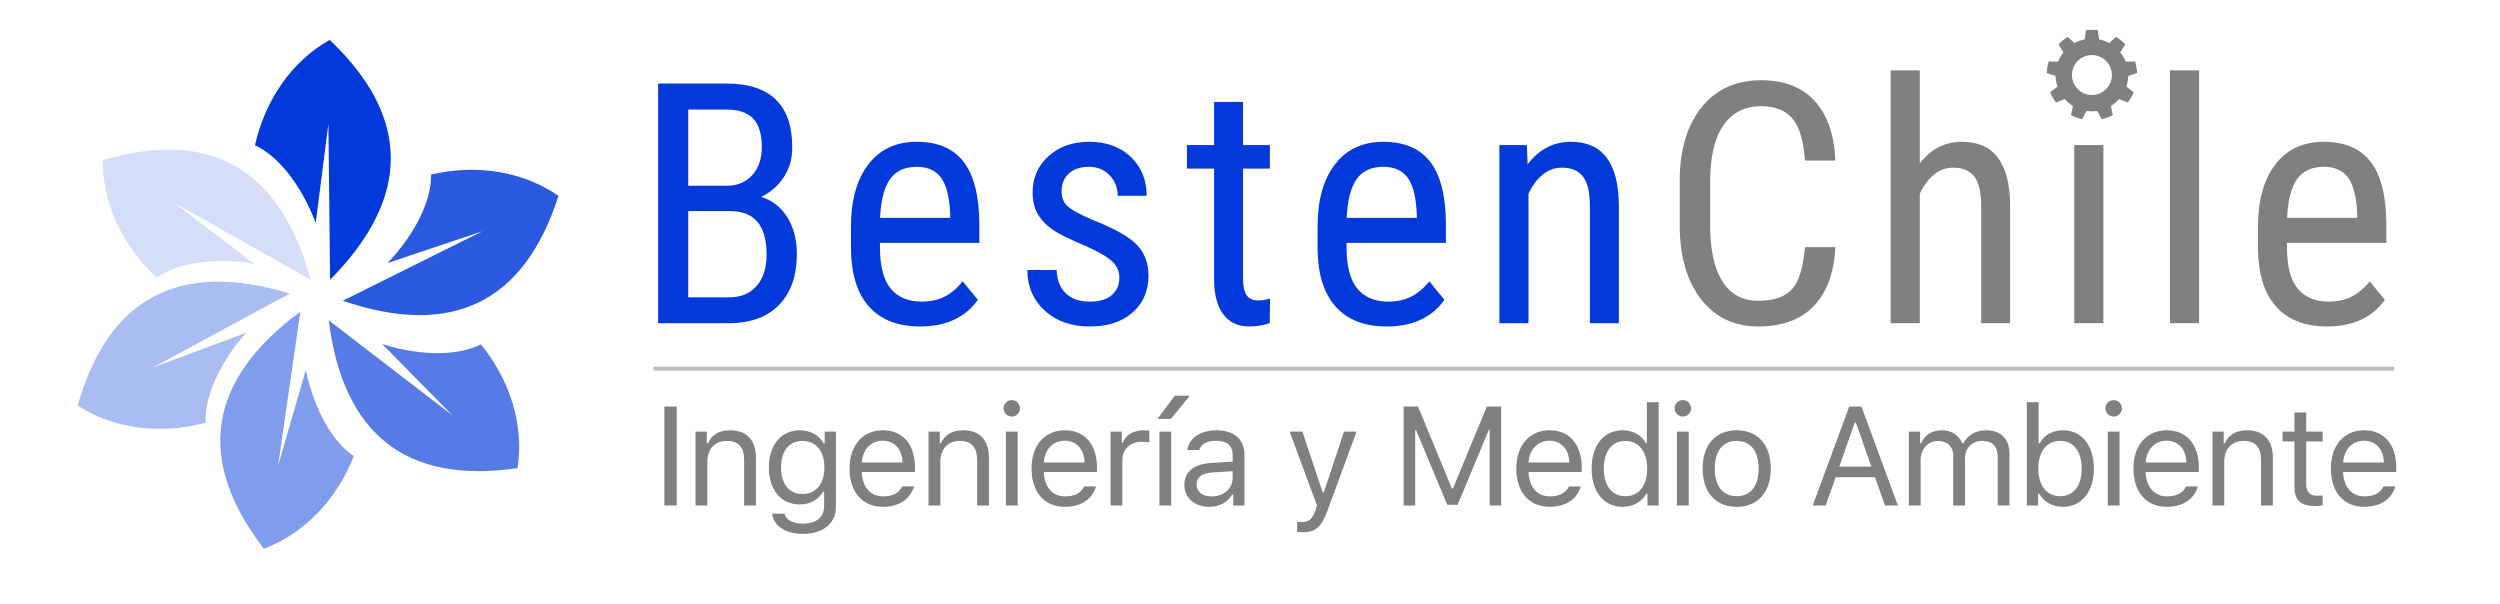 <?xml version="1.0" encoding="UTF-8" standalone="no"?><!DOCTYPE svg PUBLIC "-//W3C//DTD SVG 1.1//EN" "http://www.w3.org/Graphics/SVG/1.1/DTD/svg11.dtd"><svg width="100%" height="100%" viewBox="0 0 178 43" version="1.1" xmlns="http://www.w3.org/2000/svg" xmlns:xlink="http://www.w3.org/1999/xlink" xml:space="preserve" xmlns:serif="http://www.serif.com/" style="fill-rule:evenodd;clip-rule:evenodd;stroke-linecap:round;stroke-linejoin:round;stroke-miterlimit:1.5;"><rect id="trazado-azul" serif:id="trazado azul" x="0.84" y="0.38" width="176.794" height="42" style="fill:none;"/><g><g><g><path d="M46.858,23.01l0,-17.063l4.863,0c1.555,0 2.725,0.379 3.51,1.137c0.785,0.758 1.178,1.895 1.178,3.41c0,0.797 -0.199,1.5 -0.598,2.11c-0.398,0.609 -0.937,1.082 -1.617,1.417c0.781,0.235 1.4,0.715 1.857,1.442c0.457,0.726 0.686,1.601 0.686,2.625c0,1.531 -0.42,2.734 -1.26,3.609c-0.84,0.875 -2.037,1.313 -3.592,1.313l-5.027,0Zm2.144,-7.981l0,6.141l2.93,0c0.813,0 1.457,-0.268 1.934,-0.803c0.476,-0.535 0.715,-1.287 0.715,-2.256c0,-2.054 -0.868,-3.082 -2.602,-3.082l-2.977,0Zm0,-1.804l2.754,0c0.743,0 1.342,-0.25 1.799,-0.75c0.457,-0.5 0.686,-1.164 0.686,-1.993c0,-0.937 -0.207,-1.619 -0.621,-2.045c-0.414,-0.425 -1.047,-0.638 -1.899,-0.638l-2.719,0l0,5.426Z" style="fill:#0139db;fill-rule:nonzero;"/><path d="M65.51,23.244c-1.578,0 -2.789,-0.471 -3.633,-1.412c-0.844,-0.941 -1.273,-2.322 -1.289,-4.143l0,-1.535c0,-1.89 0.412,-3.373 1.236,-4.447c0.825,-1.074 1.975,-1.611 3.452,-1.611c1.484,0 2.593,0.472 3.328,1.418c0.734,0.945 1.109,2.418 1.125,4.418l0,1.359l-7.078,0l0,0.293c0,1.359 0.255,2.348 0.767,2.965c0.512,0.617 1.248,0.926 2.209,0.926c0.61,0 1.147,-0.116 1.611,-0.346c0.465,-0.231 0.901,-0.596 1.307,-1.096l1.078,1.313c-0.898,1.265 -2.269,1.898 -4.113,1.898Zm-0.234,-11.367c-0.86,0 -1.496,0.295 -1.911,0.885c-0.414,0.59 -0.648,1.506 -0.703,2.748l4.993,0l0,-0.281c-0.055,-1.204 -0.272,-2.063 -0.651,-2.579c-0.379,-0.515 -0.955,-0.773 -1.728,-0.773Z" style="fill:#0139db;fill-rule:nonzero;"/><path d="M79.697,19.764c0,-0.446 -0.168,-0.828 -0.504,-1.149c-0.336,-0.32 -0.984,-0.695 -1.945,-1.125c-1.117,-0.461 -1.904,-0.855 -2.361,-1.183c-0.457,-0.328 -0.799,-0.702 -1.026,-1.12c-0.226,-0.417 -0.34,-0.916 -0.34,-1.494c0,-1.031 0.377,-1.888 1.131,-2.572c0.754,-0.684 1.717,-1.025 2.889,-1.025c1.234,0 2.226,0.359 2.976,1.078c0.75,0.719 1.125,1.64 1.125,2.765l-2.062,0c0,-0.57 -0.191,-1.056 -0.574,-1.459c-0.383,-0.402 -0.871,-0.603 -1.465,-0.603c-0.609,0 -1.088,0.158 -1.436,0.475c-0.347,0.316 -0.521,0.74 -0.521,1.271c0,0.422 0.127,0.762 0.381,1.02c0.254,0.257 0.865,0.597 1.834,1.019c1.539,0.602 2.586,1.19 3.14,1.764c0.555,0.574 0.832,1.303 0.832,2.185c0,1.102 -0.379,1.983 -1.136,2.643c-0.758,0.66 -1.774,0.99 -3.047,0.99c-1.321,0 -2.391,-0.379 -3.211,-1.137c-0.82,-0.757 -1.231,-1.718 -1.231,-2.882l2.086,0c0.024,0.703 0.239,1.254 0.645,1.652c0.406,0.398 0.976,0.598 1.711,0.598c0.687,0 1.211,-0.155 1.57,-0.463c0.359,-0.309 0.539,-0.725 0.539,-1.248Z" style="fill:#0139db;fill-rule:nonzero;"/><path d="M88.505,7.26l0,3.07l1.911,0l0,1.676l-1.911,0l0,7.863c0,0.5 0.082,0.879 0.247,1.137c0.164,0.258 0.445,0.387 0.843,0.387c0.274,0 0.551,-0.047 0.832,-0.141l-0.023,1.758c-0.469,0.156 -0.949,0.234 -1.442,0.234c-0.82,0 -1.445,-0.293 -1.875,-0.879c-0.429,-0.586 -0.644,-1.414 -0.644,-2.484l0,-7.875l-1.934,0l0,-1.676l1.934,0l0,-3.07l2.062,0Z" style="fill:#0139db;fill-rule:nonzero;"/><path d="M98.732,23.244c-1.578,0 -2.789,-0.471 -3.633,-1.412c-0.844,-0.941 -1.274,-2.322 -1.289,-4.143l0,-1.535c0,-1.89 0.412,-3.373 1.236,-4.447c0.824,-1.074 1.975,-1.611 3.451,-1.611c1.485,0 2.594,0.472 3.328,1.418c0.735,0.945 1.11,2.418 1.125,4.418l0,1.359l-7.078,0l0,0.293c0,1.359 0.256,2.348 0.768,2.965c0.512,0.617 1.248,0.926 2.209,0.926c0.609,0 1.146,-0.116 1.611,-0.346c0.465,-0.231 0.901,-0.596 1.307,-1.096l1.078,1.313c-0.898,1.265 -2.27,1.898 -4.113,1.898Zm-0.235,-11.367c-0.859,0 -1.496,0.295 -1.91,0.885c-0.414,0.59 -0.648,1.506 -0.703,2.748l4.992,0l0,-0.281c-0.054,-1.204 -0.271,-2.063 -0.65,-2.579c-0.379,-0.515 -0.955,-0.773 -1.729,-0.773Z" style="fill:#0139db;fill-rule:nonzero;"/><path d="M108.712,10.33l0.058,1.371c0.805,-1.07 1.832,-1.605 3.082,-1.605c2.243,0 3.379,1.496 3.411,4.488l0,8.426l-2.063,0l0,-8.332c0,-0.992 -0.166,-1.698 -0.498,-2.116c-0.332,-0.417 -0.83,-0.626 -1.494,-0.626c-0.516,0 -0.979,0.171 -1.389,0.515c-0.41,0.344 -0.74,0.793 -0.99,1.348l0,9.211l-2.074,0l0,-12.68l1.957,0Z" style="fill:#0139db;fill-rule:nonzero;"/><path d="M130.68,17.596c-0.093,1.828 -0.607,3.226 -1.541,4.195c-0.933,0.969 -2.252,1.453 -3.955,1.453c-1.711,0 -3.07,-0.65 -4.078,-1.951c-1.008,-1.301 -1.512,-3.064 -1.512,-5.291l0,-3.094c0,-2.219 0.518,-3.972 1.553,-5.262c1.035,-1.289 2.447,-1.933 4.236,-1.933c1.649,0 2.924,0.494 3.827,1.482c0.902,0.989 1.392,2.401 1.47,4.237l-2.168,0c-0.093,-1.391 -0.386,-2.383 -0.879,-2.977c-0.492,-0.594 -1.242,-0.891 -2.25,-0.891c-1.164,0 -2.058,0.456 -2.683,1.366c-0.625,0.91 -0.938,2.244 -0.938,4.002l0,3.129c0,1.726 0.291,3.05 0.873,3.972c0.582,0.922 1.432,1.383 2.549,1.383c1.117,0 1.922,-0.277 2.414,-0.832c0.492,-0.555 0.797,-1.551 0.914,-2.988l2.168,0Z" style="fill:#808080;fill-rule:nonzero;"/><path d="M136.688,11.631c0.789,-1.024 1.797,-1.535 3.023,-1.535c2.242,0 3.379,1.496 3.41,4.488l0,8.426l-2.062,0l0,-8.332c0,-0.992 -0.166,-1.698 -0.498,-2.116c-0.332,-0.417 -0.83,-0.626 -1.494,-0.626c-0.516,0 -0.979,0.171 -1.389,0.515c-0.41,0.344 -0.74,0.793 -0.99,1.348l0,9.211l-2.074,0l0,-18l2.074,0l0,6.621Z" style="fill:#808080;fill-rule:nonzero;"/><rect x="147.687" y="10.33" width="2.074" height="12.68" style="fill:#808080;fill-rule:nonzero;"/><rect x="154.504" y="5.01" width="2.074" height="18" style="fill:#808080;fill-rule:nonzero;"/><path d="M165.691,23.244c-1.578,0 -2.789,-0.471 -3.633,-1.412c-0.844,-0.941 -1.273,-2.322 -1.289,-4.143l0,-1.535c0,-1.89 0.412,-3.373 1.236,-4.447c0.824,-1.074 1.975,-1.611 3.451,-1.611c1.485,0 2.594,0.472 3.329,1.418c0.734,0.945 1.109,2.418 1.125,4.418l0,1.359l-7.079,0l0,0.293c0,1.359 0.256,2.348 0.768,2.965c0.512,0.617 1.248,0.926 2.209,0.926c0.609,0 1.146,-0.116 1.611,-0.346c0.465,-0.231 0.901,-0.596 1.307,-1.096l1.078,1.313c-0.898,1.265 -2.269,1.898 -4.113,1.898Zm-0.235,-11.367c-0.859,0 -1.496,0.295 -1.91,0.885c-0.414,0.59 -0.648,1.506 -0.703,2.748l4.992,0l0,-0.281c-0.054,-1.204 -0.271,-2.063 -0.65,-2.579c-0.379,-0.515 -0.955,-0.773 -1.729,-0.773Z" style="fill:#808080;fill-rule:nonzero;"/></g><g><rect x="47.303" y="28.947" width="0.879" height="7.046" style="fill:#808080;fill-rule:nonzero;"/><path d="M49.522,35.993l0.839,0l0,-3.115c0,-0.923 0.542,-1.485 1.382,-1.485c0.84,0 1.241,0.449 1.241,1.397l0,3.203l0.839,0l0,-3.408c0,-1.25 -0.659,-1.949 -1.84,-1.949c-0.806,0 -1.319,0.342 -1.582,0.923l-0.079,0l0,-0.83l-0.8,0l0,5.264Z" style="fill:#808080;fill-rule:nonzero;"/><path d="M57.135,35.173c-0.976,0 -1.523,-0.743 -1.523,-1.89c0,-1.148 0.547,-1.89 1.523,-1.89c0.972,0 1.563,0.742 1.563,1.89c0,1.147 -0.586,1.89 -1.563,1.89Zm0.04,2.841c1.435,0 2.343,-0.752 2.343,-1.928l0,-5.357l-0.8,0l0,0.835l-0.079,0c-0.302,-0.566 -0.952,-0.928 -1.689,-0.928c-1.353,0 -2.207,1.07 -2.207,2.647c0,1.577 0.845,2.632 2.207,2.632c0.723,0 1.318,-0.327 1.65,-0.908l0.078,0l0,1.035c0,0.776 -0.561,1.24 -1.503,1.24c-0.757,0 -1.226,-0.278 -1.319,-0.708l-0.888,0c0.126,0.869 0.937,1.44 2.207,1.44Z" style="fill:#808080;fill-rule:nonzero;"/><path d="M62.85,31.379c0.835,0 1.392,0.615 1.411,1.547l-2.9,0c0.063,-0.932 0.649,-1.547 1.489,-1.547Zm1.387,3.252c-0.22,0.463 -0.679,0.712 -1.358,0.712c-0.893,0 -1.474,-0.659 -1.518,-1.699l0,-0.039l3.784,0l0,-0.322c0,-1.636 -0.864,-2.647 -2.285,-2.647c-1.446,0 -2.373,1.075 -2.373,2.73c0,1.665 0.913,2.72 2.373,2.72c1.152,0 1.963,-0.552 2.217,-1.455l-0.84,0Z" style="fill:#808080;fill-rule:nonzero;"/><path d="M66.113,35.993l0.84,0l0,-3.115c0,-0.923 0.542,-1.485 1.382,-1.485c0.84,0 1.24,0.449 1.24,1.397l0,3.203l0.84,0l0,-3.408c0,-1.25 -0.659,-1.949 -1.841,-1.949c-0.806,0 -1.318,0.342 -1.582,0.923l-0.078,0l0,-0.83l-0.801,0l0,5.264Z" style="fill:#808080;fill-rule:nonzero;"/><path d="M71.618,35.993l0.84,0l0,-5.264l-0.84,0l0,5.264Zm0.42,-6.333c0.322,0 0.586,-0.264 0.586,-0.586c0,-0.322 -0.264,-0.586 -0.586,-0.586c-0.323,0 -0.586,0.264 -0.586,0.586c0,0.322 0.263,0.586 0.586,0.586Z" style="fill:#808080;fill-rule:nonzero;"/><path d="M75.809,31.379c0.835,0 1.391,0.615 1.411,1.547l-2.901,0c0.064,-0.932 0.65,-1.547 1.49,-1.547Zm1.386,3.252c-0.219,0.463 -0.678,0.712 -1.357,0.712c-0.894,0 -1.475,-0.659 -1.519,-1.699l0,-0.039l3.785,0l0,-0.322c0,-1.636 -0.865,-2.647 -2.286,-2.647c-1.445,0 -2.373,1.075 -2.373,2.73c0,1.665 0.914,2.72 2.373,2.72c1.153,0 1.963,-0.552 2.217,-1.455l-0.84,0Z" style="fill:#808080;fill-rule:nonzero;"/><path d="M79.072,35.993l0.84,0l0,-3.262c0,-0.742 0.581,-1.279 1.382,-1.279c0.166,0 0.468,0.029 0.537,0.049l0,-0.84c-0.108,-0.015 -0.283,-0.025 -0.42,-0.025c-0.698,0 -1.304,0.362 -1.46,0.874l-0.078,0l0,-0.781l-0.801,0l0,5.264Z" style="fill:#808080;fill-rule:nonzero;"/><path d="M82.55,35.993l0.84,0l0,-5.264l-0.84,0l0,5.264Zm0.811,-6.167l1.357,-1.651l-1.074,0l-1.231,1.651l0.948,0Z" style="fill:#808080;fill-rule:nonzero;"/><path d="M86.263,35.348c-0.611,0 -1.065,-0.312 -1.065,-0.849c0,-0.528 0.352,-0.806 1.153,-0.86l1.416,-0.092l0,0.483c0,0.752 -0.64,1.318 -1.504,1.318Zm-0.157,0.738c0.704,0 1.28,-0.308 1.621,-0.87l0.079,0l0,0.777l0.8,0l0,-3.604c0,-1.093 -0.717,-1.753 -2.002,-1.753c-1.123,0 -1.953,0.557 -2.065,1.402l0.85,0c0.117,-0.415 0.556,-0.655 1.186,-0.655c0.786,0 1.192,0.357 1.192,1.006l0,0.479l-1.519,0.093c-1.226,0.073 -1.919,0.615 -1.919,1.557c0,0.962 0.757,1.568 1.777,1.568Z" style="fill:#808080;fill-rule:nonzero;"/><path d="M92.731,37.897c0.932,0 1.352,-0.361 1.801,-1.582l2.056,-5.586l-0.894,0l-1.44,4.331l-0.078,0l-1.445,-4.331l-0.909,0l1.949,5.269l-0.098,0.312c-0.22,0.635 -0.483,0.864 -0.967,0.864c-0.117,0 -0.249,-0.004 -0.351,-0.024l0,0.718c0.117,0.019 0.263,0.029 0.376,0.029Z" style="fill:#808080;fill-rule:nonzero;"/><path d="M106.884,35.993l0,-7.046l-1.02,0l-2.412,5.83l-0.079,0l-2.412,-5.83l-1.02,0l0,7.046l0.82,0l0,-5.381l0.059,0l2.221,5.332l0.743,0l2.221,-5.332l0.059,0l0,5.381l0.82,0Z" style="fill:#808080;fill-rule:nonzero;"/><path d="M110.323,31.379c0.835,0 1.392,0.615 1.411,1.547l-2.9,0c0.063,-0.932 0.649,-1.547 1.489,-1.547Zm1.387,3.252c-0.22,0.463 -0.679,0.712 -1.358,0.712c-0.893,0 -1.474,-0.659 -1.518,-1.699l0,-0.039l3.784,0l0,-0.322c0,-1.636 -0.864,-2.647 -2.285,-2.647c-1.445,0 -2.373,1.075 -2.373,2.73c0,1.665 0.913,2.72 2.373,2.72c1.152,0 1.963,-0.552 2.217,-1.455l-0.84,0Z" style="fill:#808080;fill-rule:nonzero;"/><path d="M115.535,36.086c0.727,0 1.352,-0.347 1.684,-0.933l0.078,0l0,0.84l0.801,0l0,-7.354l-0.84,0l0,2.92l-0.073,0c-0.298,-0.576 -0.918,-0.923 -1.65,-0.923c-1.338,0 -2.212,1.075 -2.212,2.725c0,1.655 0.864,2.725 2.212,2.725Zm0.195,-4.693c0.952,0 1.548,0.762 1.548,1.968c0,1.216 -0.591,1.968 -1.548,1.968c-0.962,0 -1.538,-0.738 -1.538,-1.968c0,-1.226 0.581,-1.968 1.538,-1.968Z" style="fill:#808080;fill-rule:nonzero;"/><path d="M119.399,35.993l0.839,0l0,-5.264l-0.839,0l0,5.264Zm0.419,-6.333c0.323,0 0.586,-0.264 0.586,-0.586c0,-0.322 -0.263,-0.586 -0.586,-0.586c-0.322,0 -0.585,0.264 -0.585,0.586c0,0.322 0.263,0.586 0.585,0.586Z" style="fill:#808080;fill-rule:nonzero;"/><path d="M123.653,36.086c1.499,0 2.427,-1.036 2.427,-2.725c0,-1.694 -0.928,-2.725 -2.427,-2.725c-1.499,0 -2.427,1.031 -2.427,2.725c0,1.689 0.928,2.725 2.427,2.725Zm0,-0.757c-0.996,0 -1.558,-0.723 -1.558,-1.968c0,-1.25 0.562,-1.968 1.558,-1.968c0.996,0 1.558,0.718 1.558,1.968c0,1.245 -0.562,1.968 -1.558,1.968Z" style="fill:#808080;fill-rule:nonzero;"/><path d="M134.208,35.993l0.923,0l-2.598,-7.046l-0.869,0l-2.598,7.046l0.923,0l0.708,-2.017l2.803,0l0.708,2.017Zm-2.148,-5.908l0.078,0l1.103,3.144l-2.285,0l1.104,-3.144Z" style="fill:#808080;fill-rule:nonzero;"/><path d="M135.909,35.993l0.84,0l0,-3.262c0,-0.742 0.532,-1.338 1.22,-1.338c0.664,0 1.099,0.401 1.099,1.026l0,3.574l0.84,0l0,-3.384c0,-0.669 0.488,-1.216 1.22,-1.216c0.743,0 1.109,0.381 1.109,1.157l0,3.443l0.84,0l0,-3.638c0,-1.103 -0.601,-1.719 -1.675,-1.719c-0.728,0 -1.328,0.367 -1.611,0.923l-0.079,0c-0.244,-0.547 -0.742,-0.923 -1.455,-0.923c-0.703,0 -1.23,0.337 -1.469,0.923l-0.078,0l0,-0.83l-0.801,0l0,5.264Z" style="fill:#808080;fill-rule:nonzero;"/><path d="M146.877,36.086c1.333,0 2.207,-1.079 2.207,-2.725c0,-1.655 -0.869,-2.725 -2.207,-2.725c-0.723,0 -1.362,0.357 -1.65,0.923l-0.078,0l0,-2.92l-0.84,0l0,7.354l0.801,0l0,-0.84l0.078,0c0.332,0.586 0.957,0.933 1.689,0.933Zm-0.195,-4.693c0.962,0 1.533,0.738 1.533,1.968c0,1.23 -0.571,1.968 -1.533,1.968c-0.957,0 -1.553,-0.752 -1.553,-1.968c0,-1.216 0.596,-1.968 1.553,-1.968Z" style="fill:#808080;fill-rule:nonzero;"/><path d="M150.072,35.993l0.84,0l0,-5.264l-0.84,0l0,5.264Zm0.42,-6.333c0.322,0 0.586,-0.264 0.586,-0.586c0,-0.322 -0.264,-0.586 -0.586,-0.586c-0.322,0 -0.586,0.264 -0.586,0.586c0,0.322 0.264,0.586 0.586,0.586Z" style="fill:#808080;fill-rule:nonzero;"/><path d="M154.263,31.379c0.835,0 1.392,0.615 1.411,1.547l-2.9,0c0.063,-0.932 0.649,-1.547 1.489,-1.547Zm1.387,3.252c-0.22,0.463 -0.679,0.712 -1.358,0.712c-0.893,0 -1.474,-0.659 -1.518,-1.699l0,-0.039l3.784,0l0,-0.322c0,-1.636 -0.864,-2.647 -2.285,-2.647c-1.446,0 -2.373,1.075 -2.373,2.73c0,1.665 0.913,2.72 2.373,2.72c1.152,0 1.963,-0.552 2.217,-1.455l-0.84,0Z" style="fill:#808080;fill-rule:nonzero;"/><path d="M157.526,35.993l0.84,0l0,-3.115c0,-0.923 0.542,-1.485 1.382,-1.485c0.84,0 1.24,0.449 1.24,1.397l0,3.203l0.84,0l0,-3.408c0,-1.25 -0.659,-1.949 -1.841,-1.949c-0.805,0 -1.318,0.342 -1.582,0.923l-0.078,0l0,-0.83l-0.801,0l0,5.264Z" style="fill:#808080;fill-rule:nonzero;"/><path d="M163.363,29.367l0,1.362l-0.85,0l0,0.703l0.85,0l0,3.194c0,1.006 0.434,1.406 1.518,1.406c0.166,0 0.328,-0.02 0.494,-0.049l0,-0.708c-0.157,0.015 -0.24,0.02 -0.391,0.02c-0.547,0 -0.781,-0.264 -0.781,-0.884l0,-2.979l1.172,0l0,-0.703l-1.172,0l0,-1.362l-0.84,0Z" style="fill:#808080;fill-rule:nonzero;"/><path d="M168.32,31.379c0.835,0 1.392,0.615 1.412,1.547l-2.901,0c0.064,-0.932 0.65,-1.547 1.489,-1.547Zm1.387,3.252c-0.22,0.463 -0.679,0.712 -1.357,0.712c-0.894,0 -1.475,-0.659 -1.519,-1.699l0,-0.039l3.784,0l0,-0.322c0,-1.636 -0.864,-2.647 -2.285,-2.647c-1.445,0 -2.373,1.075 -2.373,2.73c0,1.665 0.913,2.72 2.373,2.72c1.153,0 1.963,-0.552 2.217,-1.455l-0.84,0Z" style="fill:#808080;fill-rule:nonzero;"/></g><path d="M46.652,26.247l123.694,0" style="fill:none;stroke:#bfbfbf;stroke-width:0.3px;"/><path d="M11.161,19.761c-2.414,-2.219 -3.871,-5.24 -3.84,-8.356c7.598,-2.25 12.624,0.535 14.806,8.513l-9.683,-5.453l5.669,4.318c-3.072,-0.504 -5.609,0.013 -6.952,0.978Z" style="fill:#d5def9;"/><path d="M18.155,10.343c0.714,-3.2 2.603,-5.972 5.316,-7.503c5.748,5.454 5.849,11.2 0.031,17.078l-0.119,-11.112l-0.905,7.068c-1.099,-2.912 -2.816,-4.851 -4.323,-5.531Z" style="fill:#0139db;"/><path d="M30.692,12.428c3.192,-0.75 6.509,-0.258 9.069,1.518c-2.407,7.55 -7.534,10.143 -15.36,7.466l9.951,-4.947l-6.757,2.264c2.143,-2.258 3.141,-4.648 3.097,-6.301Z" style="fill:#2b5ae1;"/><path d="M34.236,24.515c2.074,2.539 3.088,5.736 2.615,8.816c-7.84,1.15 -12.42,-2.32 -13.448,-10.527l8.811,6.772l-4.999,-5.078c2.969,0.934 5.554,0.782 7.021,0.017Z" style="fill:#567be7;"/><path d="M25.196,32.471c-1.199,3.053 -3.49,5.501 -6.407,6.597c-4.841,-6.274 -4.058,-11.966 2.595,-16.88l-1.591,10.999l1.981,-6.846c0.639,3.046 2.037,5.226 3.422,6.13Z" style="fill:#809ced;"/><path d="M14.647,30.092c-3.165,0.858 -6.497,0.478 -9.115,-1.211c2.15,-7.626 7.187,-10.391 15.099,-7.98l-9.779,5.28l6.677,-2.491c-2.065,2.329 -2.982,4.751 -2.882,6.402Z" style="fill:#aabdf3;"/></g><path d="M149.363,2.148c-0.279,-0.037 -0.561,-0.037 -0.84,0l-0.096,0.658c-0.251,0.051 -0.493,0.139 -0.719,0.261l-0.496,-0.442c-0.237,0.151 -0.453,0.332 -0.644,0.54l0.35,0.565c-0.159,0.201 -0.288,0.424 -0.382,0.663l-0.665,-0.021c-0.084,0.269 -0.133,0.547 -0.146,0.828l0.632,0.209c0.006,0.256 0.051,0.51 0.133,0.753l-0.523,0.411c0.108,0.26 0.249,0.505 0.421,0.728l0.617,-0.246c0.17,0.192 0.368,0.358 0.586,0.492l-0.135,0.651c0.249,0.13 0.515,0.226 0.79,0.287l0.315,-0.586c0.253,0.038 0.511,0.038 0.764,0l0.315,0.586c0.275,-0.061 0.54,-0.157 0.79,-0.287l-0.135,-0.651c0.218,-0.134 0.416,-0.3 0.585,-0.492l0.618,0.246c0.171,-0.223 0.313,-0.468 0.42,-0.728l-0.522,-0.411c0.082,-0.243 0.126,-0.497 0.133,-0.753l0.632,-0.209c-0.013,-0.281 -0.062,-0.559 -0.146,-0.828l-0.665,0.021c-0.094,-0.239 -0.223,-0.462 -0.382,-0.663l0.349,-0.565c-0.19,-0.208 -0.406,-0.389 -0.644,-0.54l-0.496,0.442c-0.225,-0.122 -0.467,-0.21 -0.718,-0.261l-0.096,-0.658Zm-0.42,1.771c0.785,0 1.422,0.637 1.422,1.422c0,0.785 -0.637,1.422 -1.422,1.422c-0.785,0 -1.422,-0.637 -1.422,-1.422c0,-0.785 0.637,-1.422 1.422,-1.422Z" style="fill:#808080;"/></g></svg>